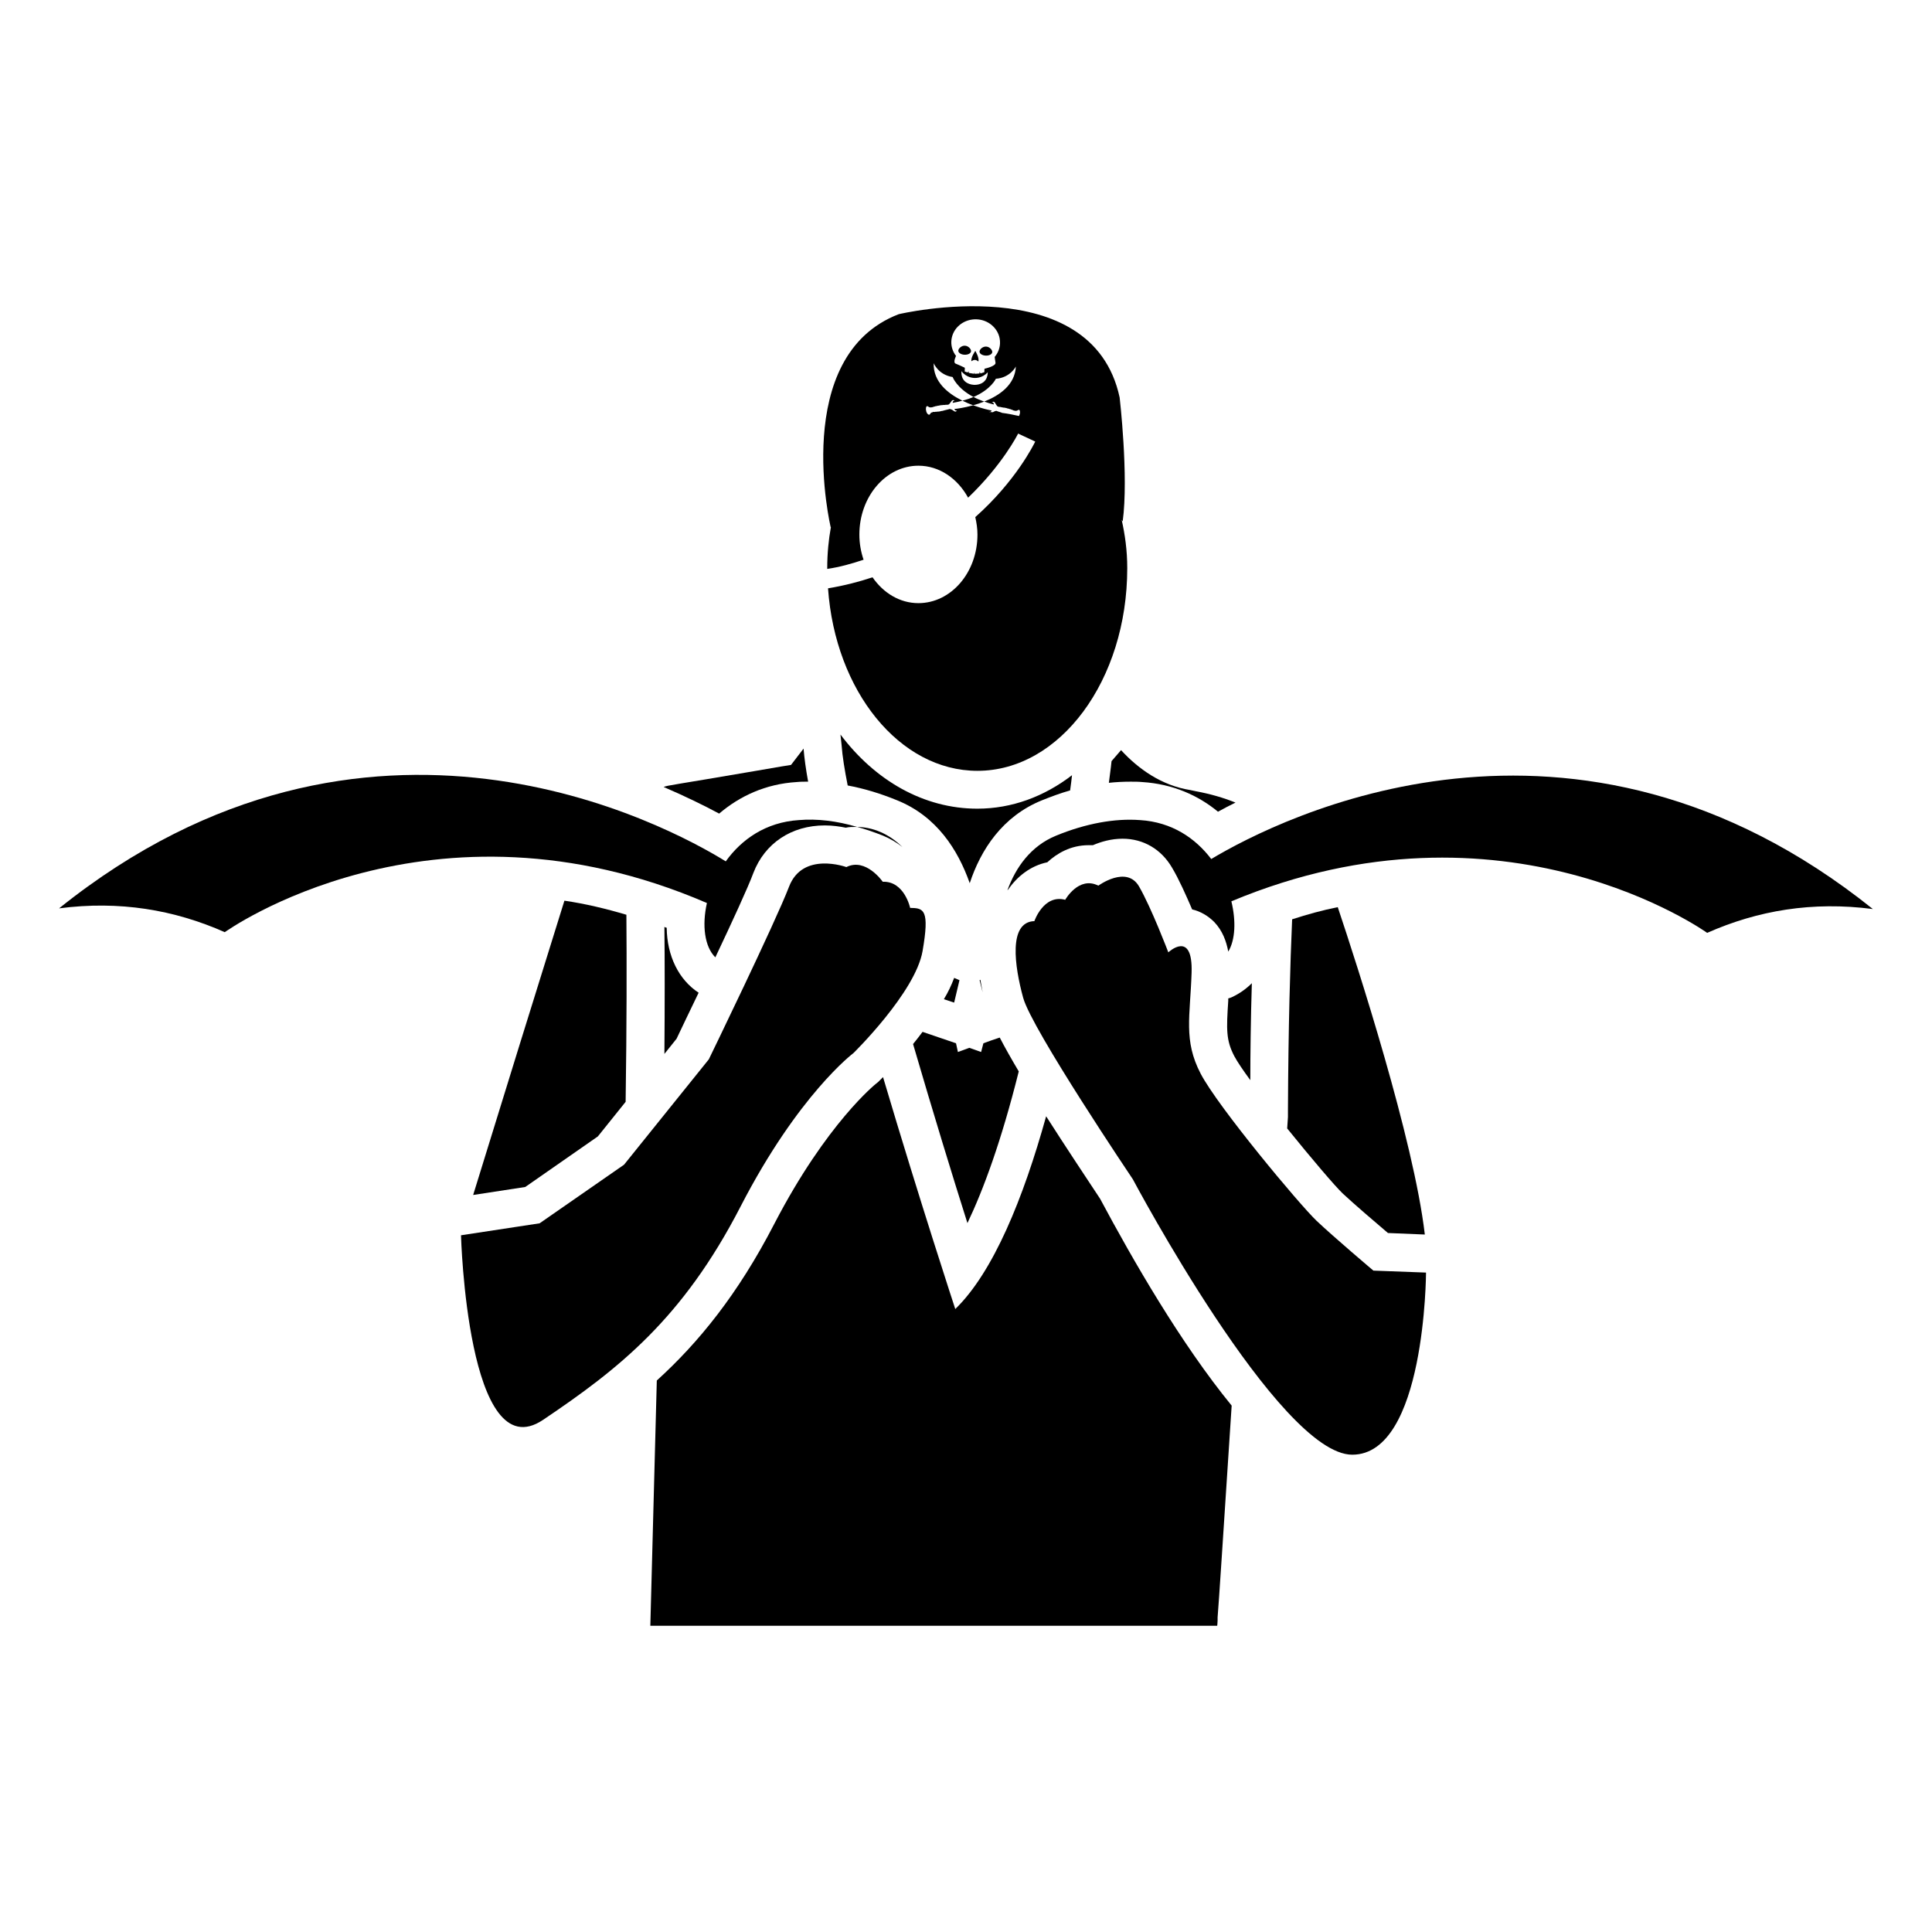 <?xml version="1.0" encoding="UTF-8"?>
<!-- Uploaded to: SVG Repo, www.svgrepo.com, Generator: SVG Repo Mixer Tools -->
<svg fill="#000000" width="800px" height="800px" version="1.1" viewBox="144 144 512 512" xmlns="http://www.w3.org/2000/svg">
 <g>
  <path d="m269.39 460.68 13.805-2.117 19.246-13.402 7.356-9.168c0.301-20.453 0.301-36.879 0.203-49.574-5.441-1.613-10.883-2.922-16.426-3.727-5.34 17.027-18.137 58.34-24.184 77.988z"/>
  <path d="m385.97 420.68c5.238 17.938 10.48 35.066 14.41 47.457 4.231-8.867 8.969-21.664 13.602-40.203-1.914-3.223-3.629-6.246-5.039-8.969-1.512 0.504-3.023 1.008-4.332 1.512l-0.605 2.316-3.125-1.109c-1.914 0.703-3.023 1.109-3.023 1.109l-0.504-2.316-8.867-3.023c-0.805 1.113-1.711 2.219-2.516 3.227z"/>
  <path d="m427.59 353.47c0.203-1.512 0.402-2.922 0.504-4.031-7.356 5.644-15.922 8.867-25.09 8.867-14.207 0-27.105-7.457-36.273-19.648l0.301 2.82c0.203 2.922 0.805 6.551 1.613 10.68 4.332 0.805 8.664 2.117 13.098 3.93 10.48 4.231 16.121 13.098 19.246 21.965 2.922-8.867 8.664-17.734 19.145-21.965 2.519-1.004 4.938-1.91 7.457-2.617z"/>
  <path d="m511.82 470.76 9.773 0.402c-2.922-25.09-17.938-71.441-23.074-86.758-4.031 0.805-8.062 1.914-12.09 3.223-0.504 11.586-1.008 28.012-1.109 50.684v1.715l-0.203 3.023c6.348 7.859 12.695 15.316 14.711 17.23 3.023 2.824 8.668 7.66 11.992 10.48z"/>
  <path d="m323.3 419.27c1.41-3.023 3.527-7.356 5.844-12.191-5.238-3.426-8.363-9.672-8.465-17.23-0.203 0-0.402-0.102-0.605-0.203 0.102 8.969 0.102 20.355 0 33.656z"/>
  <path d="m355.14 351.25c1.008-0.102 1.914-0.102 3.023-0.102-0.605-3.324-1.008-6.246-1.211-8.766l-3.324 4.332s-3.93 0.605-8.969 1.512c-22.871 3.93-23.477 3.828-24.789 4.332 5.844 2.519 10.781 4.938 14.711 7.055 5.441-4.633 12.297-7.859 20.559-8.363z"/>
  <path d="m421.24 439.82c-6.047 21.766-14.008 41.312-24.082 51.086 0 0-9.371-28.516-19.145-61.465-0.301 0.301-0.605 0.605-0.805 0.805l-0.504 0.504-0.504 0.402s-13.098 10.379-27.004 37.18c-9.672 18.742-20.152 31.539-31.137 41.516-0.707 26.398-1.715 64.992-1.715 64.992h150.23c0-0.203 0.102-0.703 0.102-1.41v-0.805c0.402-4.938 1.309-19.246 3.727-56.125-13.504-16.523-26.199-38.594-34.863-54.816-3.523-5.336-8.965-13.5-14.305-21.863z"/>
  <path d="m475.75 404.56c-1.512 1.512-3.223 2.719-5.141 3.629-0.402 0.203-0.707 0.301-1.109 0.402v0.605c-0.504 7.656-0.605 10.48 1.613 14.711 0.805 1.512 2.316 3.727 4.231 6.348 0.004-6.652 0.105-15.922 0.406-25.695z"/>
  <path d="m438.57 345.71s-0.203 2.117-0.707 5.742c1.914-0.203 3.828-0.301 5.742-0.301 1.109 0 2.117 0 3.125 0.102 8.062 0.504 14.812 3.527 20.051 7.859 1.41-0.805 3.023-1.613 4.637-2.418-3.223-1.309-6.75-2.316-10.578-3.023-0.504-0.102-0.906-0.203-1.41-0.301-7.656-1.211-13.805-5.644-18.34-10.578z"/>
  <path d="m331.34 383.31c-1.348 5.996-0.598 11.605 2.234 14.398 4.434-9.371 8.664-18.539 10.078-22.371 3.023-7.859 10.078-12.594 18.941-12.594 2.117 0 4.031 0.301 5.543 0.605 0.906-0.203 1.715-0.203 2.621-0.203h0.402c-5.441-1.613-10.68-2.215-15.418-1.816-8.812 0.555-15.25 5.141-19.406 10.938-15.137-9.359-95.059-53-176.68 12.457 16.012-2.094 30.527 0.379 43.914 6.312 0.004 0 54.543-39.312 127.77-7.727z"/>
  <path d="m396.86 403.15c-0.707 1.914-1.613 3.828-2.719 5.644l2.719 0.906 1.41-5.945z"/>
  <path d="m464.99 371.65c-4.168-5.488-10.379-9.789-18.863-10.316-6.75-0.504-14.41 0.906-22.27 4.133-6.648 2.719-10.68 8.363-12.898 14.508 0.102-0.102 0.102-0.203 0.203-0.203 2.316-3.426 5.945-6.348 10.379-7.254 2.519-2.316 6.144-4.535 10.984-4.535h1.109c2.117-0.906 4.836-1.715 7.859-1.715 5.543 0 10.277 2.82 13.098 7.656 1.816 3.023 3.731 7.356 5.34 11.082 2.215 0.504 4.231 1.715 5.844 3.324 2.215 2.316 3.223 5.137 3.727 7.859 1.879-3.129 2.082-8.117 0.824-13.332 72.375-30.258 126.09 8.363 126.09 8.363 13.387-5.93 27.902-8.406 43.914-6.312-79.418-63.688-157.27-24.062-175.34-13.258z"/>
  <path d="m383.15 368.48c-2.519-2.519-6.648-5.238-11.992-5.34 2.215 0.605 4.535 1.41 6.852 2.316 1.914 0.809 3.629 1.816 5.141 3.023z"/>
  <path d="m370.17 423.08s16.422-16.086 18.32-27.035c1.898-10.949 0.359-11.43-3.289-11.43 0 0-1.52-7.148-7.269-6.941 0 0-4.457-6.477-9.641-3.887 0 0-11.578-4.238-15.184 5.188-3.606 9.43-21.266 45.762-21.266 45.762l-22.465 27.922-22.375 15.531-20.832 3.172s1.691 62.406 21.75 48.914c20.059-13.492 37.02-26.805 52.336-56.531 15.324-29.723 29.914-40.664 29.914-40.664z"/>
  <path d="m403.81 403.65-0.203 0.102 0.805 3.223c-0.199-1.109-0.402-2.219-0.602-3.324z"/>
  <path d="m492.93 467.55c-4.523-4.293-26.145-30.207-30.746-39.023s-2.769-15.211-2.398-26.746c0.371-11.535-6.168-5.402-6.168-5.402s-4.445-11.703-7.746-17.438-10.801-0.234-10.801-0.234c-5.207-2.633-8.777 3.746-8.777 3.746-5.734-1.523-8.172 5.652-8.172 5.652-6.965 0.227-5.254 11.992-2.969 20.328 2.285 8.336 29.059 48.082 29.059 48.082s38.762 72.996 58.145 72.996 19.555-48.266 19.555-48.266l-13.949-0.52c-0.004 0-10.508-8.883-15.031-13.176z"/>
  <path d="m364.2 283.66c-0.605 3.348-0.973 6.945-0.973 10.906v0.203c3.426-0.504 6.551-1.41 9.574-2.418 0.02-0.008 0.035-0.016 0.055-0.02-0.703-2.066-1.117-4.301-1.117-6.66 0-10.07 7.012-18.254 15.648-18.254 5.539 0 10.387 3.394 13.168 8.473 9.137-8.75 13.16-16.785 13.258-16.988l4.535 2.117c-0.402 0.805-5.133 10.461-15.887 20.02 0.336 1.488 0.574 3.023 0.574 4.637 0 10.07-7.016 18.164-15.648 18.164-4.938 0-9.293-2.699-12.16-6.852l-0.004 0.004c-3.629 1.211-7.559 2.219-11.789 2.922 1.914 27.207 18.941 48.363 39.598 48.363 21.867 0 39.699-23.98 39.699-53.707 0-4.777-0.613-8.938-1.48-12.82 0.16 0.25 0.273 0.438 0.273 0.438 1.613-11.988-0.809-32.859-0.809-32.859-7.356-34.258-58.543-22.066-58.543-22.066-28.816 11.086-18.031 56.453-18.031 56.453 0.02-0.023 0.039-0.035 0.059-0.055zm32.066-50.297c0.668-2.812 3.383-4.863 6.547-4.738 3.074 0.121 5.562 2.269 6.098 5.023v0.008c0.09 0.434 0.121 0.883 0.105 1.34-0.055 1.363-0.578 2.609-1.418 3.594 0.016 0.059 0.059 0.633 0.219 1.523 0.168 0.949-2.922 1.605-2.922 1.605l-0.039 0.918-1.008 0.332-0.246-0.457-0.02 0.465-1.262 0.09-0.078-0.344-0.098 0.336-1.406-0.234-0.051-0.434-0.234 0.32-0.801-0.266 0.039-0.984s-1.602-0.777-2.414-1.082c-0.809-0.305 0.082-2.051 0.082-2.051-0.836-1.086-1.305-2.422-1.246-3.859 0.016-0.375 0.062-0.746 0.152-1.105zm9.484 9.289s0.227 2.922-2.941 3.312c-0.445 0.055-0.895 0.039-1.336-0.055-3.125-0.645-2.668-3.539-2.668-3.539 0.32 0.434 0.691 0.77 1.074 1.031 1.398 0.953 3.25 1.027 4.719 0.188 0.398-0.223 0.797-0.527 1.152-0.938zm-16.262 9.129c0.18-0.281 0.344-0.129 0.59 0.023 0.164 0.152 0.418 0.16 0.586 0.168 0.168 0.008 0.34-0.059 0.34-0.059l0.086 0.004c0.086 0.004 0.172-0.066 0.172-0.066 0.172-0.066 0.258-0.062 0.43-0.129 0.086 0.004 0.086 0.004 0.172-0.066 0.168 0.008 0.258-0.062 0.426-0.055 0 0 0.086-0.07 0.172-0.066 0.168 0.008 0.258-0.062 0.426-0.055 0 0 0.086 0.004 0.172-0.066 0.168 0.008 0.254 0.012 0.426-0.055 0.086 0.004 0.168 0.008 0.168 0.008 0.168 0.008 0.258-0.062 0.426-0.055l0.254 0.012c0.086 0.004 0.258-0.062 0.34-0.059l0.254 0.012c0.168 0.008 0.34-0.059 0.426-0.055 0.262-0.133 0.441-0.414 0.801-0.906 0.359-0.562 0.852-0.109 0.852-0.109-0.59-0.023-0.531 0.555-0.531 0.555 0.949-0.152 1.773-0.359 2.578-0.574-3.894-1.918-7.766-5.035-7.613-9.93 0 0 1.23 3.074 5.023 3.66 0 0 1.031 2.906 5.523 5.285 4.672-2.012 5.93-4.828 5.93-4.828 3.824-0.277 5.301-3.246 5.301-3.246-0.242 4.891-4.352 7.688-8.387 9.289 0.785 0.277 1.594 0.551 2.523 0.781 0 0 0.109-0.574-0.484-0.594 0 0 0.523-0.41 0.84 0.176 0.32 0.516 0.477 0.812 0.723 0.965 0.086 0.004 0.25 0.082 0.422 0.09l0.254 0.012c0.086 0.004 0.25 0.082 0.336 0.086 0.805 0.148 0.594 0.098 0.672 0.098 0 0 0.086 0.004 0.168 0.008 0.168 0.078 0.25 0.082 0.422 0.09 0.098 0.09 0.512 0.164 0.586 0.168 0.086 0.004 0.168 0.078 0.168 0.078 0.168 0.008 0.25 0.082 0.418 0.09 0.082 0.074 0.082 0.074 0.168 0.078 0.168 0.078 0.25 0.082 0.418 0.16 0 0 0.082 0.074 0.168 0.078l0.086 0.004s0.168 0.078 0.336 0.086c0.168 0.008 0.422 0.016 0.598-0.121 0.258-0.133 0.434-0.27 0.59 0.023 0.113 0.211 0.082 0.887-0.043 1.078-0.004 0.086-0.074 0.242-0.152 0.391-1.473-0.324-2.941-0.637-4.477-0.82-0.086-0.043-0.199-0.066-0.262-0.125-0.086-0.004-0.168-0.008-0.25-0.082-0.082-0.004-0.25-0.082-0.336-0.086-0.082-0.074-0.168-0.078-0.25-0.082-0.504-0.238-0.355-0.141-0.418-0.16-0.266-0.012-0.59 0.16-0.945 0.359-0.32-0.023-0.641-0.051-0.965-0.07-0.008-0.023-0.047-0.078-0.047-0.078 0.414 0.234 0.688-0.262 0.688-0.262s-0.086-0.004-0.082-0.074c-0.457-0.066-2.445-0.496-4.801-1.355-2.418 0.664-4.43 0.934-4.894 0.965-0.004 0.07-0.086 0.07-0.086 0.07s0.234 0.516 0.668 0.316c0 0-0.191 0.57-0.77 0.184-0.492-0.379-0.824-0.535-1.164-0.551-0.066 0.016 0.094-0.07-0.43 0.129-0.086-0.004-0.168-0.008-0.258 0.062-0.086-0.004-0.258 0.062-0.34 0.059-0.086 0.07-0.172 0.066-0.258 0.062-0.086 0.07-0.258 0.062-0.344 0.129-0.086-0.004-0.168-0.008-0.258 0.062-0.086-0.004-0.254-0.012-0.34 0.059-0.086-0.004-0.168-0.008-0.258 0.062-0.086-0.004-0.254-0.012-0.34 0.059l-0.254-0.012c-0.082-0.004-0.258 0.062-0.34 0.059l-0.254-0.012c-0.172 0.066-0.258 0.062-0.426 0.055-0.086-0.004-0.086-0.004-0.168-0.008l-0.086-0.004s-0.172 0.066-0.262 0.133l-0.086-0.004c-0.086 0.07-0.262 0.133-0.348 0.203l-0.004 0.07c-0.18 0.281-0.359 0.488-0.602 0.266-0.332-0.156-0.562-0.742-0.555-0.961-0.109-0.199-0.09-0.875 0.043-1.078z"/>
  <path d="m399.61 238.01c0.934 0.039 1.707-0.387 1.73-0.945s-0.703-1.414-1.633-1.449c-0.934-0.039-1.723 0.754-1.746 1.312-0.023 0.559 0.715 1.043 1.648 1.082z"/>
  <path d="m405.23 238.24c0.934 0.039 1.707-0.387 1.73-0.945 0.023-0.559-0.703-1.414-1.633-1.449-0.934-0.039-1.723 0.754-1.746 1.316-0.023 0.555 0.715 1.039 1.648 1.078z"/>
  <path d="m403.26 239.82c0.359-0.926-0.789-2.828-0.789-2.828s-1.297 1.805-1.012 2.758c0 0 0.27-0.355 0.914-0.367 0.645 0.062 0.887 0.438 0.887 0.438z"/>
  <path d="m404.82 250.42c-1.062-0.375-2.023-0.781-2.84-1.215-0.848 0.367-1.84 0.691-2.93 0.984 0.977 0.48 1.926 0.883 2.844 1.215 0.938-0.258 1.914-0.582 2.926-0.984z"/>
 </g>
</svg>